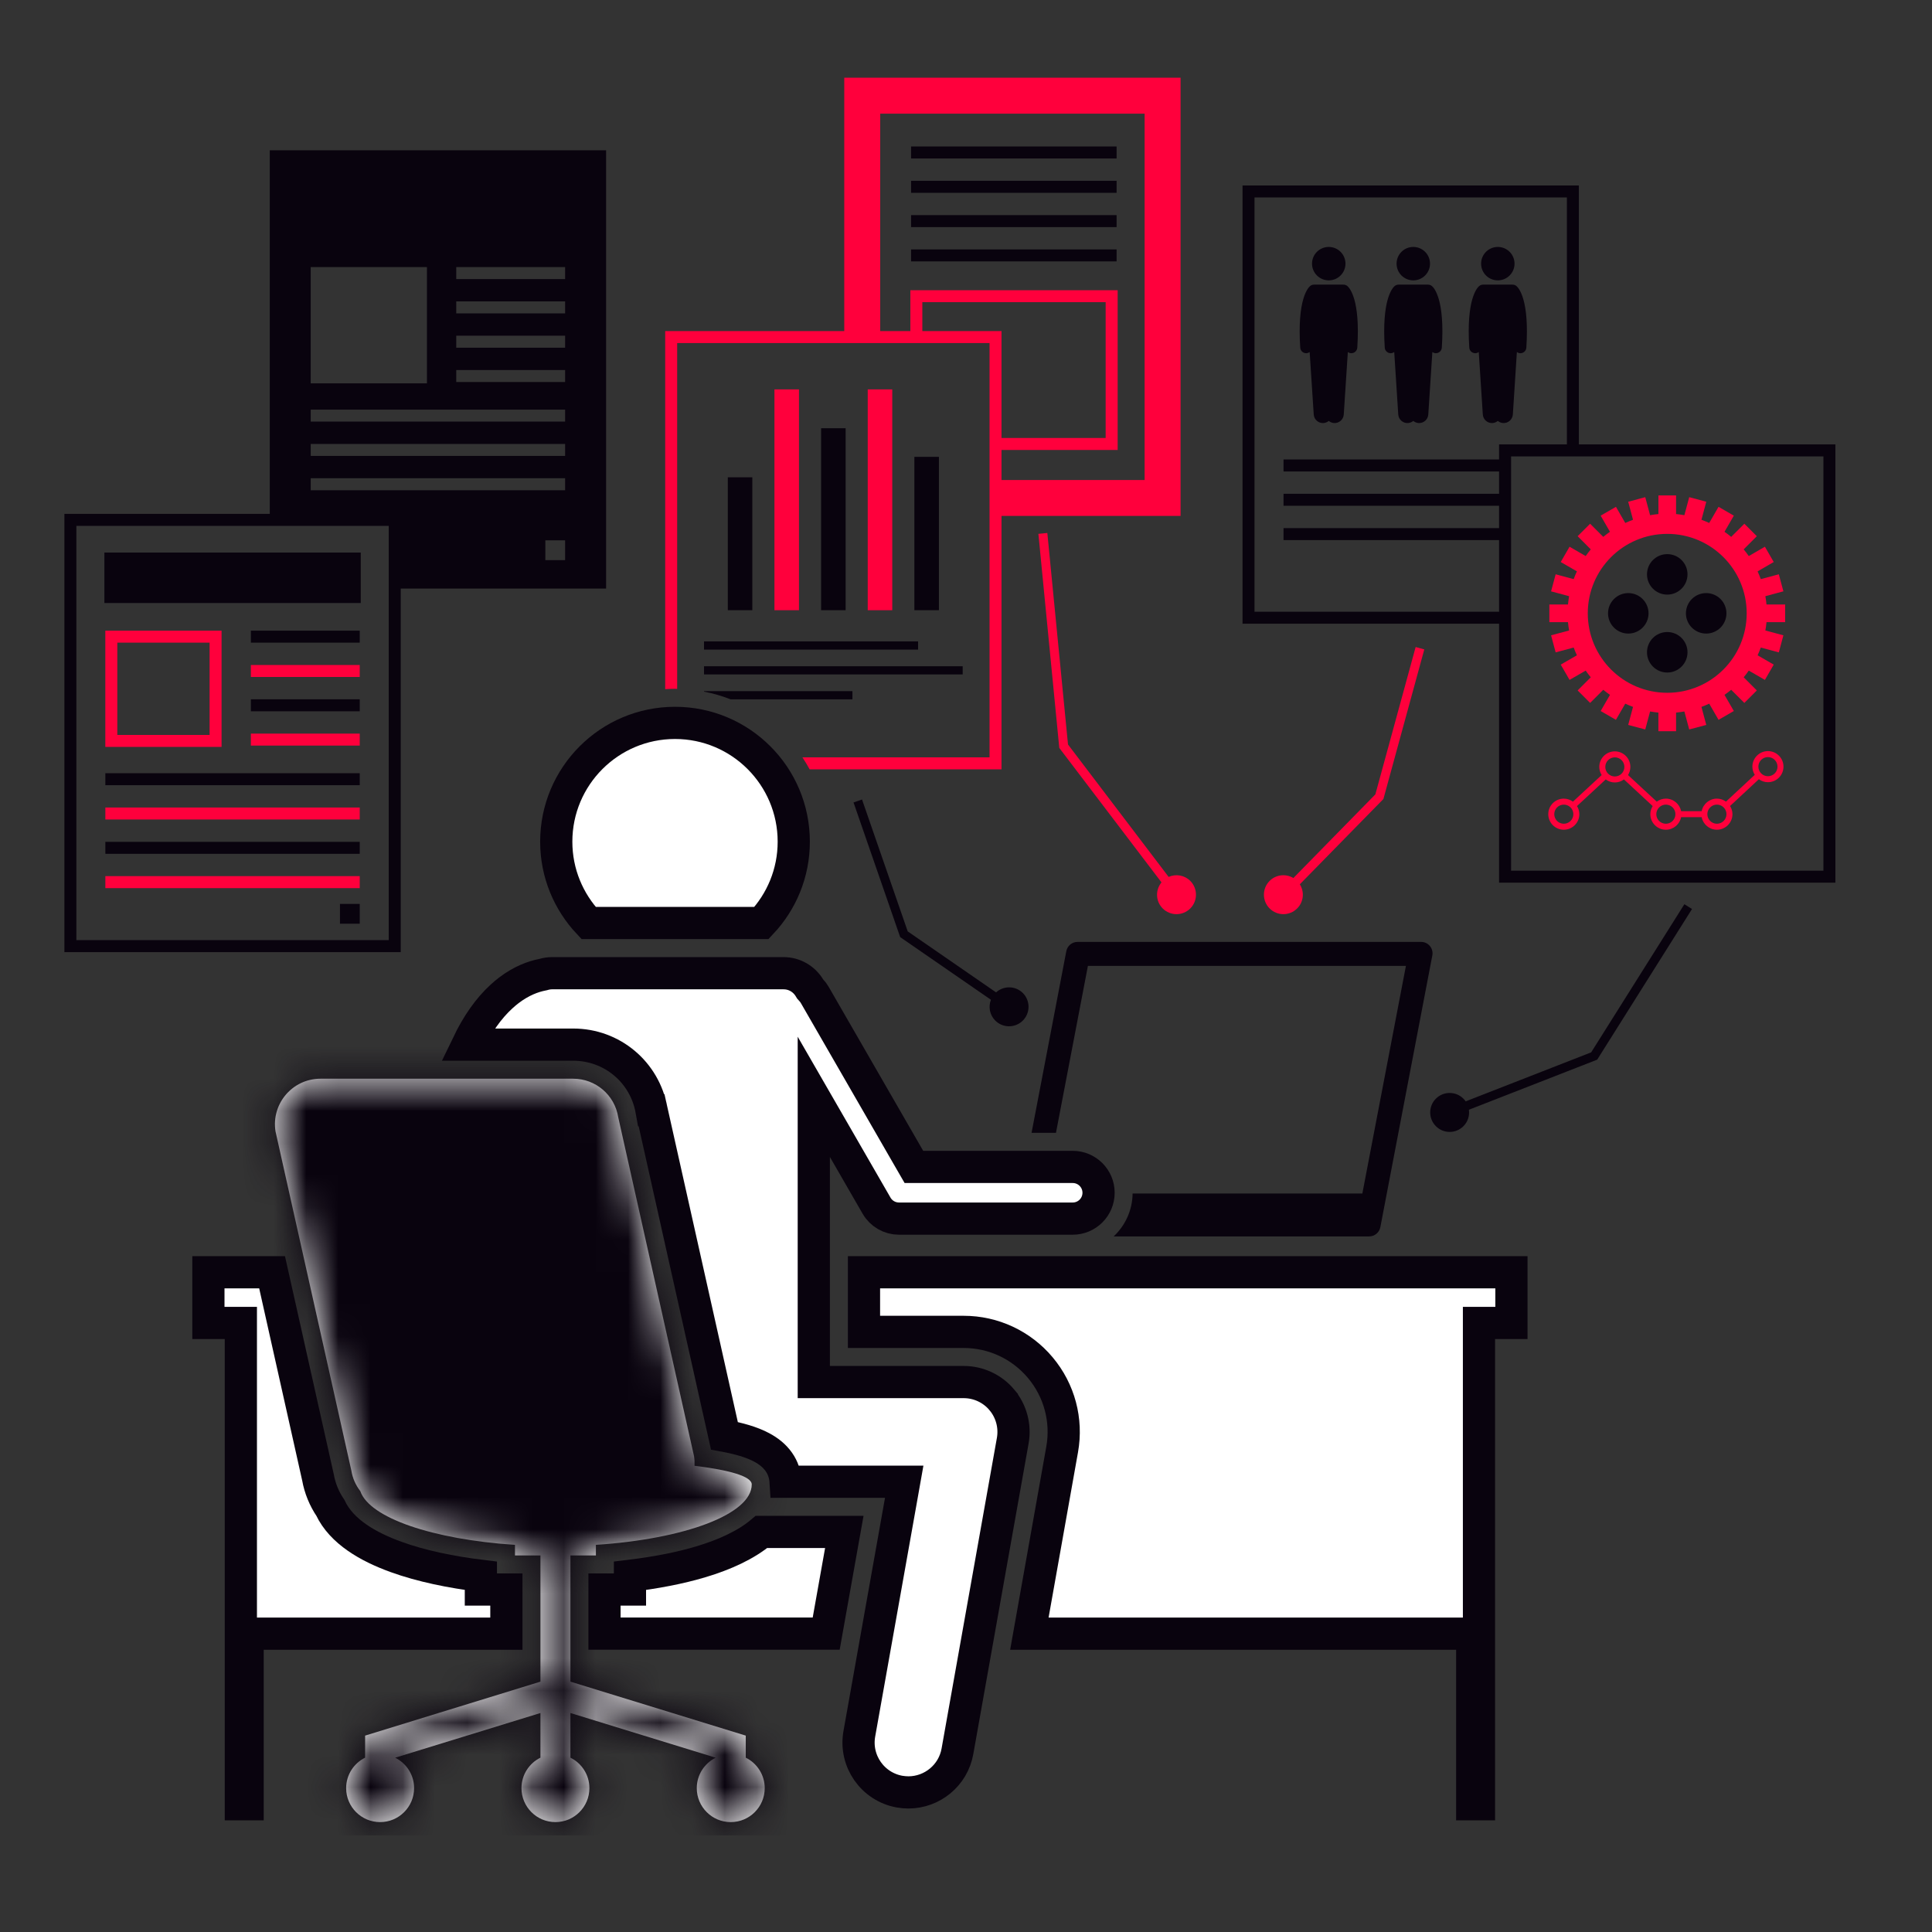 <svg width="60" height="60" viewBox="0 0 60 60" fill="none" xmlns="http://www.w3.org/2000/svg">
<rect x="0" y="0" width="60" height="60" fill="#333333" stroke="none"/>
<g clip-path="url(#clip0_78_17)">
<path d="M8.378 15.959H2V29.569H12.445V18.278H18.823V4.667H8.378V15.959ZM2.372 29.197V16.331H12.073V29.197H2.372ZM17.55 16.78V17.395H16.936V16.78H17.55ZM9.65 15.225V14.852H17.55V15.225H9.65ZM9.65 14.159V13.787H17.55V14.159H9.65ZM9.65 13.093V12.721H17.55V13.093H9.65ZM14.169 11.864V11.492H17.55V11.864H14.169ZM14.169 10.798V10.426H17.55V10.798H14.169ZM14.169 9.733V9.36H17.55V9.733H14.169ZM14.169 8.667V8.295H17.55V8.667H14.169ZM9.649 8.295H13.259V11.905H9.649V8.295Z" fill="#09030E"/>
<path d="M28.294 4.549H34.677V4.922H28.294V4.549Z" fill="#09030E"/>
<path d="M28.294 5.615H34.677V5.988H28.294V5.615Z" fill="#09030E"/>
<path d="M28.294 6.681H34.677V7.053H28.294V6.681Z" fill="#09030E"/>
<path d="M28.294 7.746H34.677V8.118H28.294V7.746Z" fill="#09030E"/>
<path d="M20.963 21.392C20.986 21.392 21.008 21.393 21.03 21.394V10.655H30.731V23.52H24.92C25 23.641 25.075 23.765 25.144 23.893H31.103V16.023H36.664V2.413H26.219V10.282H20.658V21.403C20.759 21.396 20.861 21.392 20.963 21.392ZM28.644 10.282V9.384H34.337V13.602H31.103V10.282H28.644ZM34.71 13.974V9.012H28.272V10.282H27.336V3.53H35.547V14.907H31.103V13.974H34.71Z" fill="#FF003C"/>
<path d="M22.603 14.823H23.364V18.95H22.603V14.823Z" fill="#09030E"/>
<path d="M24.051 12.093H24.813V18.951H24.051V12.093Z" fill="#FF003C"/>
<path d="M25.5 13.299H26.262V18.95H25.5V13.299Z" fill="#09030E"/>
<path d="M26.948 12.093H27.71V18.951H26.948V12.093Z" fill="#FF003C"/>
<path d="M28.397 14.188H29.159V18.95H28.397V14.188Z" fill="#09030E"/>
<path d="M21.864 19.919H28.512V20.174H21.864V19.919Z" fill="#09030E"/>
<path d="M21.864 20.691H29.897V20.945H21.864V20.691Z" fill="#09030E"/>
<path d="M26.473 21.718V21.464H21.864V21.479C22.149 21.534 22.424 21.614 22.688 21.718H26.473Z" fill="#09030E"/>
<path d="M6.881 19.586H3.271V23.196H6.881L6.881 19.586ZM6.509 22.824H3.643V19.958H6.509L6.509 22.824Z" fill="#FF003C"/>
<path d="M7.791 19.586H11.172V19.958H7.791V19.586Z" fill="#09030E"/>
<path d="M7.791 20.652H11.172V21.024H7.791V20.652Z" fill="#FF003C"/>
<path d="M7.791 21.717H11.172V22.09H7.791V21.717Z" fill="#09030E"/>
<path d="M7.791 22.783H11.172V23.155H7.791V22.783Z" fill="#FF003C"/>
<path d="M3.272 24.013H11.172V24.385H3.272V24.013Z" fill="#09030E"/>
<path d="M3.272 25.078H11.172V25.45H3.272V25.078Z" fill="#FF003C"/>
<path d="M3.272 26.144H11.172V26.516H3.272V26.144Z" fill="#09030E"/>
<path d="M3.272 27.209H11.172V27.582H3.272V27.209Z" fill="#FF003C"/>
<path d="M3.242 17.16H11.203V18.727H3.242V17.16Z" fill="#09030E"/>
<path d="M10.558 28.072H11.172V28.687H10.558V28.072Z" fill="#09030E"/>
<path d="M40.563 10.969C40.568 10.969 40.572 10.969 40.576 10.969C40.612 10.966 40.646 10.953 40.673 10.933L40.799 12.871C40.809 13.029 40.945 13.148 41.102 13.138C41.165 13.133 41.221 13.109 41.266 13.072C41.31 13.109 41.367 13.133 41.429 13.138C41.586 13.148 41.722 13.029 41.732 12.871L41.858 10.933C41.885 10.953 41.919 10.966 41.956 10.969C41.96 10.969 41.964 10.969 41.968 10.969C42.064 10.969 42.145 10.894 42.152 10.797C42.25 9.296 41.91 8.938 41.841 8.881C41.809 8.855 41.769 8.841 41.73 8.84C41.724 8.839 41.718 8.839 41.711 8.839H40.82C40.814 8.839 40.807 8.839 40.801 8.84C40.762 8.841 40.723 8.855 40.69 8.881C40.621 8.938 40.282 9.296 40.38 10.797C40.386 10.894 40.467 10.969 40.563 10.969Z" fill="#09030E"/>
<path d="M41.266 8.707C41.552 8.707 41.785 8.475 41.785 8.188C41.785 7.901 41.552 7.669 41.266 7.669C40.979 7.669 40.746 7.901 40.746 8.188C40.746 8.475 40.979 8.707 41.266 8.707Z" fill="#09030E"/>
<path d="M43.189 10.969C43.193 10.969 43.197 10.969 43.201 10.969C43.238 10.966 43.271 10.953 43.299 10.933L43.424 12.871C43.434 13.029 43.57 13.148 43.727 13.138C43.79 13.133 43.846 13.109 43.891 13.072C43.936 13.109 43.992 13.133 44.054 13.138C44.212 13.148 44.347 13.029 44.357 12.871L44.483 10.933C44.511 10.953 44.544 10.966 44.581 10.969C44.585 10.969 44.589 10.969 44.593 10.969C44.689 10.969 44.77 10.894 44.777 10.797C44.875 9.296 44.536 8.938 44.467 8.881C44.434 8.855 44.395 8.841 44.355 8.84C44.349 8.839 44.343 8.839 44.337 8.839H43.445C43.439 8.839 43.432 8.839 43.426 8.84C43.387 8.841 43.348 8.855 43.315 8.881C43.246 8.938 42.907 9.296 43.005 10.797C43.011 10.894 43.092 10.969 43.189 10.969Z" fill="#09030E"/>
<path d="M43.891 8.707C44.178 8.707 44.41 8.475 44.41 8.188C44.41 7.901 44.178 7.669 43.891 7.669C43.604 7.669 43.372 7.901 43.372 8.188C43.372 8.475 43.604 8.707 43.891 8.707Z" fill="#09030E"/>
<path d="M45.814 10.969C45.818 10.969 45.822 10.969 45.826 10.969C45.863 10.966 45.896 10.953 45.924 10.933L46.05 12.871C46.06 13.029 46.195 13.148 46.352 13.138C46.415 13.133 46.471 13.109 46.516 13.072C46.561 13.109 46.617 13.133 46.679 13.138C46.837 13.148 46.972 13.029 46.983 12.871L47.108 10.933C47.136 10.953 47.169 10.966 47.206 10.969C47.21 10.969 47.214 10.969 47.218 10.969C47.315 10.969 47.396 10.894 47.402 10.797C47.5 9.296 47.161 8.938 47.092 8.881C47.059 8.855 47.02 8.841 46.981 8.84C46.974 8.839 46.968 8.839 46.962 8.839H46.07C46.064 8.839 46.058 8.839 46.051 8.84C46.012 8.841 45.973 8.855 45.94 8.881C45.871 8.938 45.532 9.296 45.63 10.797C45.636 10.894 45.718 10.969 45.814 10.969Z" fill="#09030E"/>
<path d="M46.516 8.707C46.803 8.707 47.035 8.475 47.035 8.188C47.035 7.901 46.803 7.669 46.516 7.669C46.229 7.669 45.997 7.901 45.997 8.188C45.997 8.475 46.229 8.707 46.516 8.707Z" fill="#09030E"/>
<path d="M33.786 29.997H43.662L42.309 37.066H35.174C35.168 37.591 34.942 38.063 34.586 38.398H40.111H42.52C42.69 38.398 42.836 38.277 42.868 38.11L44.482 29.673C44.524 29.455 44.357 29.252 44.135 29.252H33.463C33.293 29.252 33.147 29.373 33.115 29.54L32.036 35.181H32.794L33.786 29.997Z" fill="#09030E"/>
<path d="M8.45 39.511L9.875 45.881C9.935 46.219 10.068 46.542 10.261 46.828C10.607 47.565 11.434 48.039 12.3 48.352C13.088 48.637 14.016 48.826 14.934 48.938V49.364H15.726V50.735H7.69V56.032H7.48V41.086H6.472V39.511H8.45Z" fill="white" stroke="#09030E"/>
<path d="M26.221 47.575L25.658 50.734H18.773V49.364H19.564V48.938C20.335 48.845 21.098 48.704 21.778 48.499C22.496 48.283 23.165 47.984 23.649 47.575H26.221Z" fill="white" stroke="#09030E"/>
<path d="M46.939 39.511V41.086H45.931V56.032H45.721V50.735H31.968L32.986 45.014C33.148 44.107 32.901 43.181 32.309 42.475C31.718 41.769 30.849 41.363 29.929 41.363H26.832V39.511H46.939Z" fill="white" stroke="#09030E"/>
<path d="M20.963 22.45C23 22.45 24.651 24.102 24.651 26.139C24.651 27.117 24.27 28.004 23.648 28.665H18.279C17.657 28.004 17.275 27.117 17.275 26.139C17.275 24.102 18.927 22.45 20.963 22.45Z" fill="white" stroke="#09030E"/>
<path d="M17.143 30.224H24.335C24.671 30.224 24.967 30.402 25.134 30.672L25.159 30.713L25.192 30.75C25.235 30.795 25.271 30.844 25.301 30.895L28.237 35.989L28.382 36.24H33.314C33.758 36.24 34.117 36.599 34.117 37.042C34.117 37.486 33.758 37.845 33.314 37.845H27.918C27.631 37.845 27.366 37.692 27.223 37.444L26.207 35.682L25.273 34.063V42.921H29.929C30.387 42.921 30.821 43.124 31.115 43.475V43.476C31.409 43.827 31.532 44.29 31.452 44.741L29.734 54.389C29.601 55.138 28.948 55.664 28.213 55.665C28.123 55.664 28.032 55.657 27.939 55.641C27.098 55.491 26.538 54.688 26.687 53.846L27.977 46.604L28.081 46.017H24.398C24.384 45.794 24.317 45.586 24.188 45.403C24.049 45.204 23.858 45.059 23.655 44.951C23.34 44.782 22.939 44.672 22.497 44.59L20.235 34.479H20.234C20.023 33.297 19.008 32.442 17.802 32.442H14.52C14.828 31.801 15.18 31.309 15.571 30.951C15.65 30.878 15.728 30.813 15.805 30.754C16.194 30.459 16.556 30.327 16.849 30.27L16.869 30.266L16.89 30.26C16.973 30.237 17.058 30.224 17.143 30.224Z" fill="white" stroke="#09030E"/>
<mask id="path-39-inside-1_78_17" fill="white">
<path d="M23.346 46.101C23.346 45.846 22.64 45.653 21.569 45.521C21.573 45.424 21.57 45.325 21.554 45.225L19.199 34.694C19.09 34.007 18.497 33.5 17.801 33.5H9.953C9.084 33.5 8.421 34.276 8.556 35.135L10.911 45.666C10.949 45.907 11.048 46.126 11.19 46.309C11.474 47.138 13.44 47.809 15.993 47.977V48.306H16.784V52.225L11.339 53.901V54.586C10.991 54.758 10.75 55.117 10.75 55.532C10.75 56.114 11.222 56.587 11.805 56.587C12.387 56.587 12.86 56.114 12.86 55.532C12.86 55.117 12.62 54.76 12.272 54.587L16.784 53.199V54.586C16.435 54.758 16.195 55.117 16.195 55.532C16.195 56.114 16.667 56.587 17.25 56.587C17.832 56.587 18.304 56.114 18.304 55.532C18.304 55.117 18.064 54.758 17.715 54.586V53.199L22.227 54.587C21.879 54.76 21.639 55.117 21.639 55.532C21.639 56.114 22.112 56.587 22.694 56.587C23.277 56.587 23.749 56.114 23.749 55.532C23.749 55.117 23.508 54.758 23.16 54.586V53.901L17.715 52.225V48.306H18.506V47.977C21.27 47.795 23.346 47.024 23.346 46.101Z"/>
</mask>
<path d="M23.346 46.101C23.346 45.846 22.64 45.653 21.569 45.521C21.573 45.424 21.57 45.325 21.554 45.225L19.199 34.694C19.09 34.007 18.497 33.5 17.801 33.5H9.953C9.084 33.5 8.421 34.276 8.556 35.135L10.911 45.666C10.949 45.907 11.048 46.126 11.19 46.309C11.474 47.138 13.44 47.809 15.993 47.977V48.306H16.784V52.225L11.339 53.901V54.586C10.991 54.758 10.75 55.117 10.75 55.532C10.75 56.114 11.222 56.587 11.805 56.587C12.387 56.587 12.86 56.114 12.86 55.532C12.86 55.117 12.62 54.76 12.272 54.587L16.784 53.199V54.586C16.435 54.758 16.195 55.117 16.195 55.532C16.195 56.114 16.667 56.587 17.25 56.587C17.832 56.587 18.304 56.114 18.304 55.532C18.304 55.117 18.064 54.758 17.715 54.586V53.199L22.227 54.587C21.879 54.76 21.639 55.117 21.639 55.532C21.639 56.114 22.112 56.587 22.694 56.587C23.277 56.587 23.749 56.114 23.749 55.532C23.749 55.117 23.508 54.758 23.16 54.586V53.901L17.715 52.225V48.306H18.506V47.977C21.27 47.795 23.346 47.024 23.346 46.101Z" fill="white"/>
<path d="M21.569 45.521L9.585 44.901L9.007 56.062L20.099 57.43L21.569 45.521ZM21.554 45.225L33.407 43.352L33.347 42.977L33.264 42.606L21.554 45.225ZM19.199 34.694L7.345 36.563L7.405 36.941L7.488 37.313L19.199 34.694ZM8.556 35.135L-3.298 37.004L-3.238 37.381L-3.155 37.754L8.556 35.135ZM10.911 45.666L22.765 43.798L22.706 43.42L22.622 43.046L10.911 45.666ZM11.19 46.309L22.54 42.414L21.897 40.539L20.685 38.971L11.19 46.309ZM15.993 47.977H27.993V36.742L16.782 36.003L15.993 47.977ZM15.993 48.306H3.993V60.306H15.993V48.306ZM16.784 48.306H28.784V36.306H16.784V48.306ZM16.784 52.225L20.313 63.695L28.784 61.088V52.225H16.784ZM11.339 53.901L7.811 42.431L-0.66 45.038V53.901H11.339ZM11.339 54.586L16.648 65.348L23.34 62.048V54.586H11.339ZM12.272 54.587L8.743 43.118L-20.019 51.968L6.941 65.338L12.272 54.587ZM16.784 53.199H28.784V36.952L13.255 41.73L16.784 53.199ZM16.784 54.586L22.092 65.348L28.784 62.048V54.586H16.784ZM17.715 54.586H5.715V62.048L12.407 65.348L17.715 54.586ZM17.715 53.199L21.244 41.73L5.715 36.952V53.199H17.715ZM22.227 54.587L27.558 65.338L54.517 51.968L25.756 43.118L22.227 54.587ZM23.16 54.586H11.159V62.048L17.851 65.348L23.16 54.586ZM23.16 53.901H35.16V45.038L26.689 42.431L23.16 53.901ZM17.715 52.225H5.715V61.088L14.186 63.695L17.715 52.225ZM17.715 48.306V36.306H5.715V48.306H17.715ZM18.506 48.306V60.306H30.506V48.306H18.506ZM18.506 47.977L17.717 36.003L6.506 36.742V47.977H18.506ZM23.346 46.101H35.346C35.346 39.955 31.09 36.756 29.933 35.976C28.427 34.959 27.016 34.491 26.427 34.307C25.081 33.889 23.793 33.704 23.038 33.611L21.569 45.521L20.099 57.43C20.415 57.469 20.015 57.448 19.291 57.222C19.012 57.135 17.844 56.772 16.504 55.867C15.514 55.198 11.346 52.119 11.346 46.101H23.346ZM21.569 45.521L33.553 46.141C33.596 45.298 33.566 44.359 33.407 43.352L21.554 45.225L9.701 47.097C9.573 46.291 9.551 45.55 9.585 44.901L21.569 45.521ZM21.554 45.225L33.264 42.606L30.909 32.075L19.199 34.694L7.488 37.313L9.843 47.844L21.554 45.225ZM19.199 34.694L31.052 32.825C30.024 26.304 24.404 21.5 17.801 21.5V33.5V45.5C12.591 45.5 8.156 41.709 7.345 36.563L19.199 34.694ZM17.801 33.5V21.5H9.953V33.5V45.5H17.801V33.5ZM9.953 33.5V21.5C1.712 21.5 -4.581 28.863 -3.298 37.004L8.556 35.135L20.41 33.266C21.423 39.69 16.457 45.5 9.953 45.5V33.5ZM8.556 35.135L-3.155 37.754L-0.799 48.285L10.911 45.666L22.622 43.046L20.267 32.516L8.556 35.135ZM10.911 45.666L-0.942 47.533C-0.576 49.858 0.377 51.942 1.695 53.647L11.19 46.309L20.685 38.971C21.72 40.31 22.475 41.956 22.765 43.798L10.911 45.666ZM11.19 46.309L-0.161 50.204C1.09 53.849 3.602 55.887 4.89 56.775C6.34 57.775 7.773 58.37 8.821 58.733C10.955 59.47 13.198 59.819 15.204 59.951L15.993 47.977L16.782 36.003C16.234 35.967 16.219 35.896 16.66 36.049C16.862 36.119 17.591 36.381 18.512 37.016C19.273 37.54 21.431 39.183 22.54 42.414L11.19 46.309ZM15.993 47.977H3.993V48.306H15.993H27.993V47.977H15.993ZM15.993 48.306V60.306H16.784V48.306V36.306H15.993V48.306ZM16.784 48.306H4.784V52.225H16.784H28.784V48.306H16.784ZM16.784 52.225L13.255 40.756L7.811 42.431L11.339 53.901L14.869 65.37L20.313 63.695L16.784 52.225ZM11.339 53.901H-0.66V54.586H11.339H23.34V53.901H11.339ZM11.339 54.586L6.031 43.824C1.766 45.928 -1.25 50.349 -1.25 55.532H10.75H22.75C22.75 59.884 20.215 63.589 16.648 65.348L11.339 54.586ZM10.75 55.532H-1.25C-1.25 62.741 4.594 68.587 11.805 68.587V56.587V44.587C17.851 44.587 22.75 49.488 22.75 55.532H10.75ZM11.805 56.587V68.587C19.016 68.587 24.86 62.74 24.86 55.532H12.86H0.86C0.86 49.488 5.759 44.587 11.805 44.587V56.587ZM12.86 55.532H24.86C24.86 50.36 21.856 45.946 17.604 43.837L12.272 54.587L6.941 65.338C3.384 63.574 0.86 59.874 0.86 55.532H12.86ZM12.272 54.587L15.802 66.057L20.313 64.668L16.784 53.199L13.255 41.73L8.743 43.118L12.272 54.587ZM16.784 53.199H4.784V54.586H16.784H28.784V53.199H16.784ZM16.784 54.586L11.476 43.824C7.211 45.928 4.195 50.349 4.195 55.532H16.195H28.195C28.195 59.884 25.66 63.589 22.092 65.348L16.784 54.586ZM16.195 55.532H4.195C4.195 62.741 10.039 68.587 17.25 68.587V56.587V44.587C23.295 44.587 28.195 49.488 28.195 55.532H16.195ZM17.25 56.587V68.587C24.461 68.587 30.304 62.74 30.304 55.532H18.304H6.304C6.304 49.488 11.203 44.587 17.25 44.587V56.587ZM18.304 55.532H30.304C30.304 50.349 27.288 45.928 23.023 43.824L17.715 54.586L12.407 65.348C8.839 63.589 6.304 59.884 6.304 55.532H18.304ZM17.715 54.586H29.715V53.199H17.715H5.715V54.586H17.715ZM17.715 53.199L14.186 64.668L18.698 66.057L22.227 54.587L25.756 43.118L21.244 41.73L17.715 53.199ZM22.227 54.587L16.895 43.837C12.643 45.946 9.639 50.36 9.639 55.532H21.639H33.639C33.639 59.874 31.115 63.574 27.558 65.338L22.227 54.587ZM21.639 55.532H9.639C9.639 62.741 15.483 68.587 22.694 68.587V56.587V44.587C28.74 44.587 33.639 49.488 33.639 55.532H21.639ZM22.694 56.587V68.587C29.905 68.587 35.749 62.74 35.749 55.532H23.749H11.749C11.749 49.488 16.648 44.587 22.694 44.587V56.587ZM23.749 55.532H35.749C35.749 50.349 32.733 45.928 28.468 43.824L23.16 54.586L17.851 65.348C14.284 63.589 11.749 59.884 11.749 55.532H23.749ZM23.16 54.586H35.16V53.901H23.16H11.159V54.586H23.16ZM23.16 53.901L26.689 42.431L21.244 40.756L17.715 52.225L14.186 63.695L19.63 65.37L23.16 53.901ZM17.715 52.225H29.715V48.306H17.715H5.715V52.225H17.715ZM17.715 48.306V60.306H18.506V48.306V36.306H17.715V48.306ZM18.506 48.306H30.506V47.977H18.506H6.506V48.306H18.506ZM18.506 47.977L19.295 59.951C21.43 59.81 23.913 59.419 26.252 58.524C27.37 58.096 29.124 57.303 30.813 55.847C32.452 54.434 35.346 51.184 35.346 46.101H23.346H11.346C11.346 41.479 13.98 38.671 15.143 37.668C16.357 36.622 17.419 36.207 17.672 36.11C18.282 35.876 18.346 35.962 17.717 36.003L18.506 47.977Z" fill="#09030E" mask="url(#path-39-inside-1_78_17)"/>
<path d="M57 27.412V13.801H49.033V5.76H38.588V19.37H46.555V27.412H57ZM38.96 6.132H48.661V13.801H46.555V14.269H39.861V14.642H46.555V15.335H39.861V15.707H46.555V16.401H39.861V16.773H46.555V18.998H38.96V6.132ZM56.628 27.04H46.928V14.174H56.628V27.04Z" fill="#09030E"/>
<path d="M49.383 16.265L48.995 16.652L49.403 17.061C49.347 17.128 49.295 17.197 49.245 17.269L48.744 16.979L48.47 17.454L48.972 17.744C48.935 17.823 48.902 17.903 48.872 17.985L48.312 17.835L48.17 18.365L48.73 18.515C48.715 18.6 48.703 18.686 48.695 18.773H48.117V19.321H48.695C48.703 19.409 48.715 19.495 48.73 19.58L48.17 19.73L48.312 20.26L48.872 20.11C48.902 20.192 48.935 20.272 48.972 20.351L48.47 20.64L48.744 21.115L49.245 20.826C49.295 20.897 49.347 20.967 49.403 21.034L48.995 21.442L49.383 21.83L49.791 21.422C49.858 21.477 49.928 21.529 49.999 21.58L49.71 22.081L50.184 22.355L50.474 21.853C50.553 21.89 50.633 21.923 50.715 21.953L50.565 22.513L51.095 22.654L51.245 22.095C51.33 22.11 51.416 22.122 51.503 22.13V22.708H52.052V22.13C52.139 22.122 52.225 22.11 52.31 22.095L52.46 22.654L52.99 22.513L52.84 21.953C52.922 21.923 53.002 21.89 53.081 21.853L53.371 22.355L53.846 22.081L53.556 21.58C53.628 21.529 53.697 21.477 53.764 21.422L54.172 21.83L54.56 21.442L54.152 21.034C54.208 20.967 54.26 20.897 54.31 20.826L54.811 21.115L55.085 20.64L54.584 20.351C54.62 20.272 54.653 20.192 54.683 20.11L55.243 20.26L55.385 19.73L54.825 19.58C54.84 19.495 54.853 19.409 54.86 19.321H55.439V18.773H54.86C54.853 18.686 54.84 18.6 54.825 18.515L55.385 18.364L55.243 17.835L54.683 17.985C54.653 17.903 54.62 17.823 54.584 17.744L55.085 17.454L54.811 16.979L54.31 17.269C54.26 17.197 54.208 17.128 54.152 17.061L54.56 16.652L54.172 16.265L53.764 16.673C53.697 16.617 53.628 16.565 53.556 16.515L53.846 16.014L53.371 15.74L53.081 16.241C53.002 16.205 52.922 16.172 52.84 16.142L52.99 15.582L52.46 15.44L52.31 16C52.225 15.985 52.139 15.972 52.052 15.964V15.386H51.504V15.964C51.416 15.972 51.33 15.985 51.245 16L51.095 15.44L50.565 15.582L50.715 16.142C50.633 16.172 50.553 16.205 50.474 16.241L50.185 15.74L49.71 16.014L49.999 16.515C49.928 16.565 49.858 16.617 49.791 16.673L49.383 16.265ZM51.778 16.58C53.14 16.58 54.245 17.684 54.245 19.047C54.245 20.41 53.14 21.515 51.778 21.515C50.415 21.515 49.31 20.41 49.31 19.047C49.31 17.684 50.415 16.58 51.778 16.58Z" fill="#FF003C"/>
<path d="M51.778 18.466C52.125 18.466 52.407 18.185 52.407 17.837C52.407 17.49 52.125 17.209 51.778 17.209C51.43 17.209 51.149 17.49 51.149 17.837C51.149 18.185 51.43 18.466 51.778 18.466Z" fill="#09030E"/>
<path d="M52.407 20.257C52.407 19.91 52.125 19.628 51.778 19.628C51.43 19.628 51.149 19.91 51.149 20.257C51.149 20.604 51.43 20.886 51.778 20.886C52.125 20.886 52.407 20.604 52.407 20.257Z" fill="#09030E"/>
<path d="M50.568 19.676C50.915 19.676 51.197 19.395 51.197 19.047C51.197 18.7 50.915 18.419 50.568 18.419C50.221 18.419 49.939 18.7 49.939 19.047C49.939 19.395 50.221 19.676 50.568 19.676Z" fill="#09030E"/>
<path d="M52.987 19.676C53.335 19.676 53.616 19.395 53.616 19.047C53.616 18.7 53.335 18.419 52.987 18.419C52.64 18.419 52.358 18.7 52.358 19.047C52.358 19.395 52.64 19.676 52.987 19.676Z" fill="#09030E"/>
<path d="M54.905 23.326C54.639 23.326 54.422 23.543 54.422 23.809C54.422 23.902 54.45 23.989 54.496 24.063L53.602 24.895C53.523 24.837 53.426 24.802 53.32 24.802C53.086 24.802 52.89 24.97 52.847 25.192H52.209C52.165 24.97 51.969 24.802 51.735 24.802C51.629 24.802 51.532 24.838 51.452 24.896L50.56 24.07C50.605 23.996 50.633 23.91 50.633 23.817C50.633 23.551 50.416 23.334 50.15 23.334C49.884 23.334 49.667 23.551 49.667 23.817C49.667 23.91 49.695 23.996 49.741 24.07L48.849 24.896C48.769 24.838 48.671 24.802 48.565 24.802C48.299 24.802 48.083 25.019 48.083 25.285C48.083 25.551 48.299 25.768 48.565 25.768C48.831 25.768 49.048 25.551 49.048 25.285C49.048 25.192 49.02 25.106 48.975 25.033L49.867 24.206C49.947 24.265 50.044 24.3 50.15 24.3C50.256 24.3 50.354 24.265 50.433 24.206L51.325 25.033C51.28 25.106 51.252 25.192 51.252 25.285C51.252 25.551 51.469 25.768 51.735 25.768C51.969 25.768 52.165 25.6 52.209 25.378H52.847C52.89 25.6 53.086 25.768 53.32 25.768C53.586 25.768 53.803 25.551 53.803 25.285C53.803 25.192 53.775 25.105 53.729 25.031L54.623 24.199C54.702 24.257 54.799 24.292 54.905 24.292C55.171 24.292 55.388 24.075 55.388 23.809C55.388 23.543 55.171 23.326 54.905 23.326ZM54.608 23.809C54.608 23.645 54.741 23.512 54.905 23.512C55.069 23.512 55.202 23.645 55.202 23.809C55.202 23.973 55.069 24.106 54.905 24.106C54.741 24.106 54.608 23.973 54.608 23.809ZM53.617 25.285C53.617 25.449 53.484 25.582 53.32 25.582C53.157 25.582 53.023 25.449 53.023 25.285C53.023 25.122 53.157 24.988 53.32 24.988C53.484 24.988 53.617 25.122 53.617 25.285ZM52.032 25.285C52.032 25.449 51.899 25.582 51.735 25.582C51.572 25.582 51.438 25.449 51.438 25.285C51.438 25.122 51.572 24.988 51.735 24.988C51.899 24.988 52.032 25.122 52.032 25.285ZM50.15 24.114C49.987 24.114 49.854 23.981 49.854 23.817C49.854 23.654 49.987 23.52 50.15 23.52C50.314 23.52 50.447 23.654 50.447 23.817C50.447 23.981 50.314 24.114 50.15 24.114ZM48.862 25.285C48.862 25.449 48.729 25.582 48.565 25.582C48.402 25.582 48.269 25.449 48.269 25.285C48.269 25.122 48.402 24.988 48.565 24.988C48.729 24.988 48.862 25.122 48.862 25.285Z" fill="#FF003C"/>
<path d="M30.909 31.695C31.145 31.931 31.529 31.931 31.765 31.695C32.001 31.459 32.001 31.075 31.765 30.839C31.536 30.611 31.171 30.605 30.934 30.819L28.19 28.925L26.771 24.829L26.507 24.921L27.956 29.103L30.774 31.048C30.69 31.265 30.734 31.52 30.909 31.695Z" fill="#09030E"/>
<path d="M44.233 20.168L43.964 20.094L42.713 24.67L40.167 27.268C39.935 27.128 39.629 27.157 39.429 27.357C39.193 27.593 39.193 27.977 39.429 28.213C39.665 28.449 40.048 28.449 40.284 28.213C40.488 28.009 40.515 27.697 40.367 27.463L42.963 24.814L44.233 20.168Z" fill="#FF003C"/>
<path d="M36.109 28.213C36.345 28.449 36.728 28.449 36.965 28.213C37.201 27.977 37.201 27.593 36.965 27.357C36.783 27.175 36.514 27.135 36.293 27.233L33.168 23.121L32.526 16.552L32.248 16.579L32.897 23.227L36.071 27.403C35.876 27.641 35.887 27.991 36.109 28.213Z" fill="#FF003C"/>
<path d="M52.31 28.081L49.415 32.682L45.517 34.204C45.497 34.175 45.475 34.146 45.448 34.12C45.212 33.884 44.829 33.884 44.593 34.12C44.357 34.356 44.357 34.739 44.593 34.975C44.829 35.212 45.212 35.212 45.448 34.975C45.588 34.836 45.643 34.646 45.618 34.464L49.602 32.909L52.547 28.23L52.31 28.081Z" fill="#09030E"/>
</g>
<defs>
<clipPath id="clip0_78_17">
<rect x="2" y="2" width="55" height="55" fill="white"/>
</clipPath>
</defs>
</svg>
